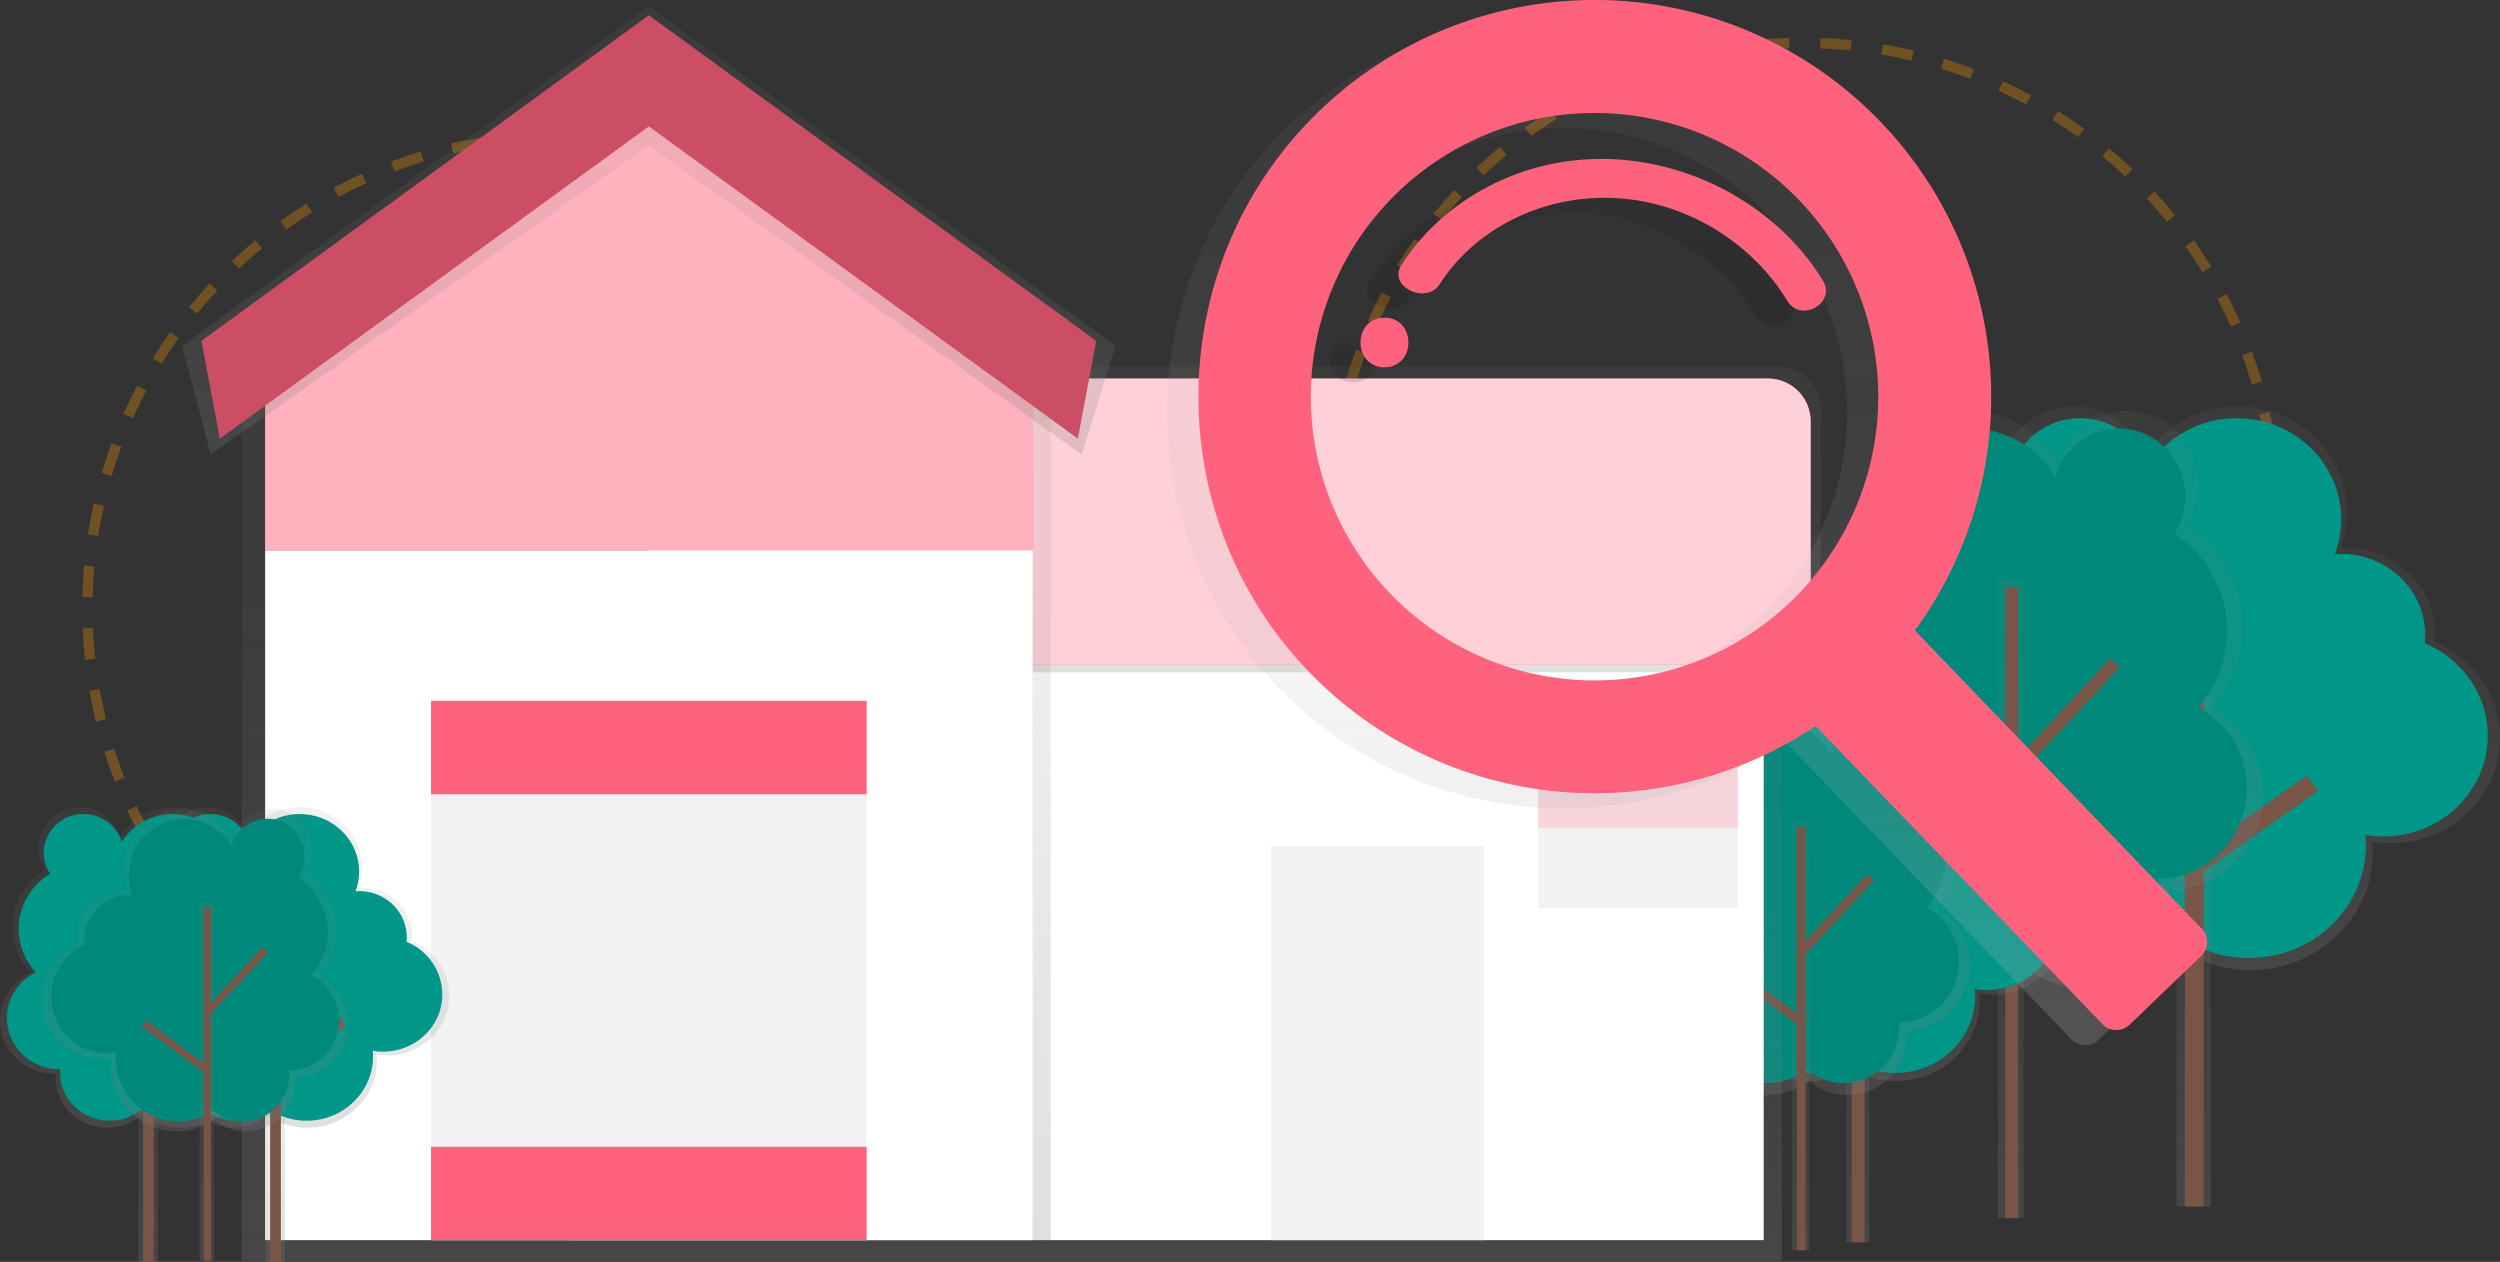 <svg data-name="Layer 1" xmlns="http://www.w3.org/2000/svg" xmlns:xlink="http://www.w3.org/1999/xlink" width="964.26" height="486.72"><rect width="100%" height="100%" fill="#333333" stroke="none"/><defs><linearGradient id="l" x1="249.26" y1="486.33" x2="249.26" y2="13.33" xlink:href="#a"/><linearGradient id="a" x1="1001.2" y1="623.61" x2="1001.2" y2="406.11" gradientUnits="userSpaceOnUse"><stop offset="0" stop-color="gray" stop-opacity=".25"/><stop offset=".54" stop-color="gray" stop-opacity=".12"/><stop offset="1" stop-color="gray" stop-opacity=".1"/></linearGradient><linearGradient id="d" x1="913.68" y1="630.19" x2="913.68" y2="407.89" xlink:href="#a"/><linearGradient id="e" x1="775.55" y1="469.82" x2="775.55" y2="223.04" xlink:href="#a"/><linearGradient id="f" x1="868.85" y1="666.48" x2="868.85" y2="518.27" xlink:href="#a"/><linearGradient id="g" x1="716.56" y1="479.18" x2="716.56" y2="314.11" xlink:href="#a"/><linearGradient id="h" x1="835.31" y1="671.87" x2="835.31" y2="522.66" xlink:href="#a"/><linearGradient id="i" x1="694.5" y1="482.21" x2="694.5" y2="316.57" xlink:href="#a"/><linearGradient id="j" x1="546.26" y1="486.33" x2="546.26" y2="235.33" xlink:href="#a"/><linearGradient id="k" x1="622.57" y1="508.79" x2="622.57" y2="390.79" xlink:href="#a"/><linearGradient id="c" x1="846.11" y1="465.37" x2="846.11" y2="223.13" xlink:href="#a"/><linearGradient id="m" x1="250.26" y1="175.33" x2="250.26" y2="2.37" xlink:href="#a"/><linearGradient id="n" x1="257.43" y1="684.36" x2="257.43" y2="560.8" xlink:href="#a"/><linearGradient id="o" x1="106.14" y1="486.72" x2="106.14" y2="349.11" xlink:href="#a"/><linearGradient id="p" x1="208.43" y1="684.36" x2="208.43" y2="560.8" xlink:href="#a"/><linearGradient id="q" x1="57.14" y1="486.72" x2="57.14" y2="349.11" xlink:href="#a"/><linearGradient id="r" x1="221.48" y1="685.85" x2="221.48" y2="561.46" xlink:href="#a"/><linearGradient id="s" x1="79.75" y1="486.25" x2="79.75" y2="348.16" xlink:href="#a"/><linearGradient id="t" x1="791.07" y1="652.6" x2="791.07" y2="255.28" gradientUnits="userSpaceOnUse"><stop offset="0" stop-color="#b3b3b3" stop-opacity=".25"/><stop offset=".54" stop-color="#b3b3b3" stop-opacity=".1"/><stop offset="1" stop-color="#b3b3b3" stop-opacity=".05"/></linearGradient><linearGradient id="b" x1="668.29" y1="396.98" x2="668.29" y2="377.85" gradientUnits="userSpaceOnUse"><stop offset="0" stop-opacity=".12"/><stop offset=".55" stop-opacity=".09"/><stop offset="1" stop-opacity=".02"/></linearGradient><linearGradient id="u" x1="756.12" y1="375.04" x2="756.12" y2="316.56" xlink:href="#b"/></defs><circle cx="215.7" cy="234.54" r="182" fill="none" stroke="#ff9800" stroke-miterlimit="10" stroke-width="4" stroke-dasharray="12" opacity=".3"/><circle cx="695.7" cy="198.54" r="182" fill="none" stroke="#ff9800" stroke-miterlimit="10" stroke-width="4" stroke-dasharray="12" opacity=".3"/><path d="M912.36 518.33a45 45 0 01-12.22-30.79 45.71 45.71 0 0122.42-39.07 26.53 26.53 0 01-4.68-15c0-15.09 12.66-27.32 28.28-27.32a28.15 28.15 0 0127.13 19.67 42.43 42.43 0 0136.08-19.67c23.27 0 42.14 18.23 42.14 40.71a39.4 39.4 0 01-2.58 14.05c.85-.06 1.71-.13 2.58-.13 18.68 0 33.82 14.63 33.82 32.68a31.94 31.94 0 01-.17 3.3c14.94 6.22 25.4 20.57 25.4 37.28 0 22.41-18.8 40.58-42 40.58a43.65 43.65 0 01-7.27-.62c.12 1.35.2 2.72.2 4.1 0 25.15-21.1 45.54-47.13 45.54a48 48 0 01-26.84-8.11 35.78 35.78 0 01-22.79 8.11c-19.45 0-35.21-15.23-35.21-34 0-.81.07-1.61.13-2.41h-.13c-20.82 0-37.7-16.31-37.7-36.43a36.3 36.3 0 0120.54-32.47z" transform="translate(-146.3 -249.46)" fill="url(#a)" data-name="&lt;Group&gt;"/><path data-name="&lt;Path&gt;" d="M769.87 268.72a43.1 43.1 0 01-11.69-29.47 43.75 43.75 0 0121.46-37.4 25.39 25.39 0 01-4.48-14.39c0-14.44 12.12-26.15 27.07-26.15a27 27 0 0126 18.82 40.62 40.62 0 0134.47-18.81c22.28 0 40.33 17.45 40.33 39a37.72 37.72 0 01-2.47 13.45c.82-.06 1.64-.12 2.47-.12 17.88 0 32.37 14 32.37 31.28a30.57 30.57 0 01-.17 3.16c14.3 6 24.31 19.69 24.31 35.68 0 21.45-18 38.84-40.2 38.84a41.78 41.78 0 01-7-.59c.12 1.29.19 2.6.19 3.92 0 24.07-20.2 43.58-45.11 43.58a46 46 0 01-25.69-7.76 34.25 34.25 0 01-21.73 7.78c-18.61 0-33.7-14.58-33.7-32.56 0-.78.06-1.54.12-2.31h-.12c-19.93 0-36.09-15.61-36.09-34.87a34.75 34.75 0 0119.66-31.08z" fill="#009688"/><path data-name="&lt;Path&gt;" fill="#795548" d="M846.33 223.13v242.24"/><path fill="url(#c)" d="M839.51 223.13h13.19v242.23h-13.19z"/><path fill="#795548" d="M842.68 223.13h7.3v242.23h-7.3z"/><path data-name="&lt;Path&gt;" fill="#795548" d="M847.07 295.68l-43.26-44.12"/><path fill="#795548" d="M801.21 254.117l5.213-5.11 43.256 44.124-5.213 5.11z"/><path data-name="&lt;Path&gt;" fill="#795548" d="M847.07 333.6l44.84-31.46"/><path fill="#795548" d="M844.973 330.59l44.84-31.467 4.193 5.975-44.84 31.468z"/><path d="M999.45 522.58a47.74 47.74 0 00-9.85-71.4 28.23 28.23 0 004.52-15.37c0-15.42-12.22-27.92-27.3-27.92a27.39 27.39 0 00-26.2 20.1 40.49 40.49 0 00-34.83-20.1c-22.47 0-40.69 18.63-40.69 41.61a42.37 42.37 0 002.49 14.36c-.82-.06-1.65-.13-2.49-.13-18 0-32.66 15-32.66 33.4 0 1.14.06 2.26.17 3.37a41.51 41.51 0 00-24.53 38.1c0 22.91 18.16 41.48 40.55 41.48a39.87 39.87 0 007-.63 48.39 48.39 0 00-.19 4.19c0 25.7 20.37 46.54 45.51 46.54a44.59 44.59 0 0025.91-8.29 33.4 33.4 0 0022 8.29c18.78 0 34-15.57 34-34.77 0-.83-.07-1.65-.12-2.47h.12c20.11 0 36.4-16.67 36.4-37.23a37.32 37.32 0 00-19.81-33.13z" transform="translate(-146.3 -249.46)" fill="url(#d)" data-name="&lt;Group&gt;"/><path data-name="&lt;Path&gt;" d="M847.89 272.9a44.81 44.81 0 00-9.25-67 26.5 26.5 0 004.24-14.43c0-14.48-11.47-26.21-25.63-26.21a25.71 25.71 0 00-24.55 18.86 38 38 0 00-32.7-18.87c-21.09 0-38.19 17.49-38.19 39.06a39.77 39.77 0 002.34 13.48c-.77-.06-1.55-.12-2.34-.12-16.93 0-30.65 14-30.65 31.35 0 1.07.05 2.12.16 3.16a39 39 0 00-23 35.77c0 21.5 17 38.93 38.07 38.93a37.43 37.43 0 006.59-.59c-.11 1.3-.18 2.61-.18 3.93 0 24.13 19.12 43.68 42.71 43.68a41.85 41.85 0 0024.32-7.78 31.35 31.35 0 0020.65 7.78c17.62 0 31.91-14.61 31.91-32.64 0-.78-.06-1.55-.11-2.32h.11c18.87 0 34.17-15.65 34.17-34.95a35 35 0 00-18.67-31.09z" fill="#00897b"/><path fill="url(#e)" d="M770.59 223.04h9.92v246.78h-9.92z"/><path fill="#795548" d="M773.41 226.51h4.99v243.31h-4.99z"/><path fill="#795548" d="M772.94 298.164l40.957-44.23 3.661 3.391-40.957 44.23zM730.848 308.414l2.976-4.006 42.46 31.534-2.975 4.006z"/><path d="M808.31 594.74a30.69 30.69 0 01-8.32-21 31.15 31.15 0 0115.28-26.62 18.08 18.08 0 01-3.19-10.25c0-10.28 8.63-18.62 19.27-18.62a19.19 19.19 0 0118.49 13.4 28.92 28.92 0 0124.59-13.4c15.86 0 28.72 12.42 28.72 27.74a26.85 26.85 0 01-1.76 9.58c.58 0 1.16-.09 1.76-.09 12.73 0 23 10 23 22.27a21.77 21.77 0 01-.12 2.25 27.65 27.65 0 0117.31 25.41c0 15.27-12.81 27.65-28.62 27.65a29.75 29.75 0 01-5-.42c.09.92.14 1.85.14 2.79 0 17.14-14.38 31-32.12 31a32.74 32.74 0 01-18.21-5.43 24.38 24.38 0 01-15.53 5.48c-13.25 0-24-10.38-24-23.18 0-.56 0-1.1.09-1.64H820c-14.19 0-25.69-11.11-25.69-24.82a24.74 24.74 0 0114-22.1z" transform="translate(-146.3 -249.46)" fill="url(#f)" data-name="&lt;Group&gt;"/><path data-name="&lt;Path&gt;" d="M664.6 345.18a29.37 29.37 0 01-8-20.08 29.81 29.81 0 0114.63-25.48 17.3 17.3 0 01-3.05-9.81c0-9.84 8.26-17.82 18.44-17.82a18.36 18.36 0 0117.7 12.83 27.68 27.68 0 0123.53-12.83c15.18 0 27.49 11.89 27.49 26.56a25.7 25.7 0 01-1.68 9.17c.56 0 1.11-.08 1.68-.08 12.18 0 22.06 9.54 22.06 21.31a20.83 20.83 0 01-.11 2.15 26.47 26.47 0 0116.57 24.32c0 14.62-12.27 26.47-27.4 26.47a28.47 28.47 0 01-4.74-.4c.08.88.13 1.77.13 2.67 0 16.4-13.76 29.7-30.74 29.7a31.34 31.34 0 01-17.5-5.29 23.34 23.34 0 01-14.86 5.29c-12.68 0-23-9.93-23-22.19 0-.53 0-1.05.08-1.57h-.08c-13.58 0-24.59-10.64-24.59-23.76a23.68 23.68 0 0113.44-21.16z" fill="#009688"/><path data-name="&lt;Path&gt;" fill="#795548" d="M716.71 314.11v165.07"/><path fill="url(#g)" d="M712.06 314.11h8.99v165.07h-8.99z"/><path fill="#795548" d="M714.22 314.11h4.97v165.07h-4.97z"/><path data-name="&lt;Path&gt;" fill="#795548" d="M717.21 363.55l-29.47-30.07"/><path fill="#795548" d="M685.957 335.218l3.549-3.48 29.471 30.064-3.549 3.48z"/><path data-name="&lt;Path&gt;" fill="#795548" d="M717.21 389.39l30.56-21.44"/><path fill="#795548" d="M715.79 387.33l30.556-21.443 2.855 4.068-30.557 21.444z"/><path d="M892.88 599.64a32 32 0 00-6.61-47.92 19 19 0 003-10.32 18.28 18.28 0 00-35.91-5.25A27.18 27.18 0 00830 522.66c-15.08 0-27.31 12.5-27.31 27.93a28.44 28.44 0 001.67 9.64c-.55 0-1.11-.09-1.67-.09a22.17 22.17 0 00-21.92 22.42c0 .76 0 1.52.11 2.26a27.86 27.86 0 00-16.46 25.58c0 15.37 12.19 27.84 27.22 27.84a26.76 26.76 0 004.71-.42c-.08.93-.13 1.86-.13 2.81 0 17.25 13.68 31.24 30.54 31.24a29.93 29.93 0 0017.39-5.56 22.42 22.42 0 0014.77 5.56 23.08 23.08 0 0022.82-23.34c0-.56 0-1.11-.08-1.66h.08c13.5 0 24.44-11.19 24.44-25a25.05 25.05 0 00-13.3-22.23z" transform="translate(-146.3 -249.46)" fill="url(#h)" data-name="&lt;Group&gt;"/><path data-name="&lt;Path&gt;" d="M743.05 350.04a30.08 30.08 0 00-6.21-45 17.79 17.79 0 002.85-9.68 17.16 17.16 0 00-33.71-4.93 25.51 25.51 0 00-21.95-12.66c-14.16 0-25.63 11.74-25.63 26.22a26.69 26.69 0 001.57 9.05c-.52 0-1-.08-1.57-.08a20.81 20.81 0 00-20.57 21c0 .72 0 1.43.1 2.12a26.15 26.15 0 00-15.45 24c0 14.43 11.44 26.13 25.55 26.13a25.12 25.12 0 004.42-.4c-.08.87-.12 1.75-.12 2.64 0 16.19 12.84 29.32 28.67 29.32a28.09 28.09 0 0016.33-5.22 21 21 0 0013.86 5.22 21.67 21.67 0 0021.42-21.9c0-.52 0-1-.08-1.55h.08a23.2 23.2 0 0022.94-23.46 23.51 23.51 0 00-12.5-20.82z" fill="#00897b"/><path fill="url(#i)" d="M691.17 316.57h6.66v165.64h-6.66z"/><path fill="#795548" d="M693.06 318.9h3.35v163.31h-3.35z"/><path fill="#795548" d="M692.738 366.982l27.49-29.687 2.458 2.276-27.49 29.687zM664.484 373.874l1.998-2.689 28.5 21.166-1.998 2.69z"/><path fill="url(#j)" d="M405.26 235.33h282v251h-282z"/><path fill="#fff" d="M220.26 235.33h460v243h-460z"/><path d="M848.57 508.79h-452v-118h435.5a16.5 16.5 0 0116.5 16.5z" transform="translate(-146.3 -249.46)" fill="url(#k)"/><path d="M250.26 146h431.62a16.5 16.5 0 0116.5 16.5v93.79H250.26V146z" fill="#ff627d"/><path d="M250.26 146h431.62a16.5 16.5 0 0116.5 16.5v93.79H250.26V146z" fill="#fff" opacity=".7"/><path fill="url(#l)" d="M249.26 13.32l-156 109.86v363.14h312V123.18l-156-109.86z"/><path fill="#ff627d" d="M398.26 121.33l-148-108.01-148 108.01v90.99h296v-90.99z"/><path fill="#fff" opacity=".5" d="M398.26 121.33l-148-108.01-148 108.01v90.99h296v-90.99z"/><path fill="#fff" d="M102.26 212.33h296v266h-296z"/><path fill="url(#m)" d="M417.26 175.32l-167-119.25-169 119.25-11-41.94 180-131.01 180 131.01-13 41.94z"/><path fill="#ff627d" d="M415.73 169.18L250.26 48.75 84.8 169.18l-7.07-37.71L250.26 5.91 422.8 131.47l-7.07 37.71z"/><path opacity=".2" d="M415.73 169.18L250.26 48.75 84.8 169.18l-7.07-37.71L250.26 5.91 422.8 131.47l-7.07 37.71z"/><path fill="#f2f2f2" d="M166.26 270.33h168v208h-168z"/><path fill="#ff627d" d="M166.26 270.33h168v36h-168zM166.26 442.33h168v36h-168z"/><path d="M531.6 403.54a1.5 1.5 0 000-3 1.5 1.5 0 000 3z" fill="#0f0"/><path fill="#f2f2f2" d="M490.26 326.33h82v152h-82zM593.26 294.33h77v56h-77z"/><path fill="#ff627d" opacity=".2" d="M593.26 294.33h77v25h-77z"/><path d="M207 624.55a25.58 25.58 0 01-7-17.49 26 26 0 0112.74-22.19 15.07 15.07 0 01-2.66-8.54 15.8 15.8 0 0116.06-15.52A16 16 0 01241.58 572a24.11 24.11 0 0120.5-11.17c13.22 0 23.94 10.36 23.94 23.13a22.39 22.39 0 01-1.47 8c.49 0 1-.07 1.47-.07 10.61 0 19.21 8.31 19.21 18.56a18.15 18.15 0 01-.1 1.87 23.05 23.05 0 0114.43 21.18c0 12.73-10.68 23.05-23.86 23.05a24.8 24.8 0 01-4.13-.35c.07.77.11 1.54.11 2.33 0 14.29-12 25.87-26.77 25.87a27.29 27.29 0 01-15.25-4.61 20.33 20.33 0 01-12.95 4.61c-11 0-20-8.65-20-19.33 0-.46 0-.92.07-1.37h-.07c-11.83 0-21.42-9.27-21.42-20.69A20.62 20.62 0 01207 624.55z" transform="translate(-146.3 -249.46)" fill="url(#n)" data-name="&lt;Group&gt;"/><path data-name="&lt;Path&gt;" d="M62.83 375.01a24.49 24.49 0 01-6.64-16.74 24.85 24.85 0 0112.19-21.24 14.42 14.42 0 01-2.54-8.18 15.12 15.12 0 0115.38-14.86 15.31 15.31 0 0114.75 10.69 23.07 23.07 0 0119.62-10.69c12.65 0 22.91 9.91 22.91 22.14a21.43 21.43 0 01-1.4 7.64c.46 0 .93-.07 1.4-.07 10.16 0 18.39 8 18.39 17.77a17.37 17.37 0 01-.09 1.79 22.07 22.07 0 0113.8 20.28c0 12.19-10.22 22.07-22.84 22.07a23.73 23.73 0 01-4-.34c.07.73.11 1.48.11 2.23 0 13.67-11.47 24.76-25.63 24.76a26.12 26.12 0 01-14.54-4.42 19.45 19.45 0 01-12.39 4.41c-10.57 0-19.14-8.28-19.14-18.5 0-.44 0-.88.07-1.31h-.07c-11.32 0-20.5-8.87-20.5-19.81a19.74 19.74 0 0111.16-17.62z" fill="#009688"/><path data-name="&lt;Path&gt;" fill="#795548" d="M106.27 349.11v137.61"/><path fill="url(#o)" d="M102.39 349.11h7.5v137.61h-7.5z"/><path fill="#795548" d="M104.19 349.11h4.14v137.61h-4.14z"/><path data-name="&lt;Path&gt;" fill="#795548" d="M106.69 390.32l-24.58-25.07"/><path fill="#795548" d="M80.63 366.7l2.956-2.897 24.572 25.065-2.957 2.898z"/><path data-name="&lt;Path&gt;" fill="#795548" d="M106.69 411.86l25.47-17.87"/><path fill="#795548" d="M105.499 410.151l25.473-17.876 2.378 3.389-25.473 17.876z"/><path d="M158 624.55a25.58 25.58 0 01-7-17.49 26 26 0 0112.74-22.19 15.07 15.07 0 01-2.66-8.54 15.8 15.8 0 0116.06-15.52A16 16 0 01192.58 572a24.11 24.11 0 0120.5-11.17c13.22 0 23.94 10.36 23.94 23.13a22.39 22.39 0 01-1.47 8c.49 0 1-.07 1.47-.07 10.61 0 19.21 8.31 19.21 18.56a18.15 18.15 0 01-.1 1.87 23.05 23.05 0 0114.43 21.18c0 12.73-10.68 23.05-23.86 23.05a24.8 24.8 0 01-4.13-.35c.07.77.11 1.54.11 2.33 0 14.29-12 25.87-26.77 25.87a27.29 27.29 0 01-15.25-4.61 20.33 20.33 0 01-12.95 4.61c-11 0-20-8.65-20-19.33 0-.46 0-.92.07-1.37h-.07c-11.83 0-21.42-9.27-21.42-20.69A20.62 20.62 0 01158 624.55z" transform="translate(-146.3 -249.46)" fill="url(#p)" data-name="&lt;Group&gt;"/><path data-name="&lt;Path&gt;" d="M13.83 375.01a24.49 24.49 0 01-6.64-16.74 24.85 24.85 0 0112.19-21.24 14.42 14.42 0 01-2.54-8.18 15.12 15.12 0 0115.38-14.86 15.31 15.31 0 0114.75 10.69 23.07 23.07 0 0119.62-10.69c12.65 0 22.91 9.91 22.91 22.14a21.43 21.43 0 01-1.4 7.64c.46 0 .93-.07 1.4-.07 10.16 0 18.39 8 18.39 17.77a17.37 17.37 0 01-.09 1.79 22.07 22.07 0 0113.8 20.28c0 12.19-10.22 22.07-22.84 22.07a23.73 23.73 0 01-4-.34c.07.73.11 1.48.11 2.23 0 13.67-11.47 24.76-25.63 24.76a26.12 26.12 0 01-14.54-4.42 19.45 19.45 0 01-12.39 4.41c-10.57 0-19.14-8.28-19.14-18.5 0-.44 0-.88.07-1.31h-.07c-11.32 0-20.5-8.87-20.5-19.81a19.74 19.74 0 0111.16-17.62z" fill="#009688"/><path data-name="&lt;Path&gt;" fill="#795548" d="M57.27 349.11v137.61"/><path fill="url(#q)" d="M53.39 349.11h7.5v137.61h-7.5z"/><path fill="#795548" d="M55.19 349.11h4.14v137.61h-4.14z"/><path data-name="&lt;Path&gt;" fill="#795548" d="M57.69 390.32l-24.58-25.07"/><path fill="#795548" d="M31.639 366.702l2.956-2.898 24.571 25.065-2.956 2.899z"/><path data-name="&lt;Path&gt;" fill="#795548" d="M57.69 411.86l25.47-17.87"/><path fill="#795548" d="M56.5 410.159l25.473-17.877 2.378 3.39-25.473 17.876z"/><path d="M269.47 625.64a26.71 26.71 0 00-5.51-40 15.8 15.8 0 002.53-8.6 15.24 15.24 0 00-29.94-4.38 22.66 22.66 0 00-19.49-11.25 23 23 0 00-22.77 23.28 23.71 23.71 0 001.39 8c-.46 0-.92-.07-1.39-.07A18.48 18.48 0 00176 611.4c0 .64 0 1.27.09 1.89a23.23 23.23 0 00-13.72 21.32 23 23 0 0022.69 23.21 22.31 22.31 0 003.93-.35c-.07.77-.11 1.55-.11 2.34 0 14.38 11.4 26 25.46 26a25 25 0 0014.5-4.64 18.69 18.69 0 0012.31 4.64 19.24 19.24 0 0019-19.45c0-.47 0-.92-.07-1.38h.07a20.61 20.61 0 0020.37-20.83 20.88 20.88 0 00-11.05-18.51z" transform="translate(-146.3 -249.46)" fill="url(#r)" data-name="&lt;Group&gt;"/><path data-name="&lt;Path&gt;" d="M120.23 376.06a25.07 25.07 0 00-5.18-37.5 14.83 14.83 0 002.37-8.07 14.3 14.3 0 00-28.1-4.11 21.27 21.27 0 00-18.3-10.56 21.62 21.62 0 00-21.32 21.86 22.25 22.25 0 001.31 7.54c-.43 0-.87-.07-1.31-.07a17.35 17.35 0 00-17.15 17.54c0 .6 0 1.19.09 1.77a21.8 21.8 0 00-12.88 20 21.55 21.55 0 0021.3 21.78 20.94 20.94 0 003.69-.33c-.06.73-.1 1.46-.1 2.2 0 13.5 10.7 24.44 23.9 24.44a23.42 23.42 0 0013.61-4.35 17.54 17.54 0 0011.54 4.34 18.06 18.06 0 0017.86-18.26c0-.44 0-.87-.06-1.3h.06a19.34 19.34 0 0019.12-19.56 19.6 19.6 0 00-10.45-17.36z" fill="#00897b"/><path fill="url(#s)" d="M76.97 348.16h5.55v138.09h-5.55z"/><path fill="#795548" d="M78.55 350.1h2.79v136.15h-2.79z"/><path fill="#795548" d="M78.31 390.19l22.917-24.75 2.047 1.896-22.917 24.749zM54.729 395.926l1.663-2.24 23.764 17.648-1.664 2.24z"/><path d="M859.63 302.24a153 153 0 00-219-1.65c-57.91 58.38-58.89 153.43-2.25 213a153 153 0 00196.22 21.69l110.6 115a7.44 7.44 0 0010.53.21L983.28 624a7.44 7.44 0 00.21-10.53l-110.6-115a153 153 0 00-13.26-196.23zm-34.45 184.92a109.43 109.43 0 113-154.73 109.43 109.43 0 01-3 154.73z" transform="translate(-146.3 -249.46)" fill="url(#t)"/><path d="M668.29 377.85c-12.31 0-12.33 19.12 0 19.12s12.32-19.12 0-19.12z" transform="translate(-146.3 -249.46)" fill="url(#b)"/><path d="M754.07 316.59c-33.12-.75-63.27 15.87-79.29 41-5.23 8.18 9.62 15.41 14.82 7.27 13.27-20.77 38.49-34 65.74-33.27 28.58.72 54.59 17.07 68.36 39.76 5.23 8.61 18.91.78 13.72-7.78-16.71-27.57-49.13-46.21-83.35-46.98z" transform="translate(-146.3 -249.46)" fill="url(#u)"/><path d="M725.33 46.96a153 153 0 00-219-1.65c-57.91 58.38-58.89 153.43-2.25 213A153 153 0 00700.3 280l110.6 115a7.44 7.44 0 0010.53.21l27.56-26.5a7.44 7.44 0 00.21-10.53l-110.6-115a153 153 0 00-13.27-196.22zm-34.45 184.92a109.43 109.43 0 113-154.73 109.43 109.43 0 01-3 154.73z" fill="#ff627d"/><path d="M533.99 122.54c-12.31 0-12.33 19.12 0 19.12s12.32-19.12 0-19.12zM619.77 61.31c-33.12-.75-63.27 15.87-79.29 41-5.23 8.18 9.62 15.41 14.82 7.27 13.27-20.77 38.49-34 65.74-33.27 28.58.72 54.59 17.07 68.36 39.76 5.23 8.61 18.91.78 13.72-7.78-16.71-27.55-49.13-46.2-83.35-46.98z" fill="#ff627d"/></svg>